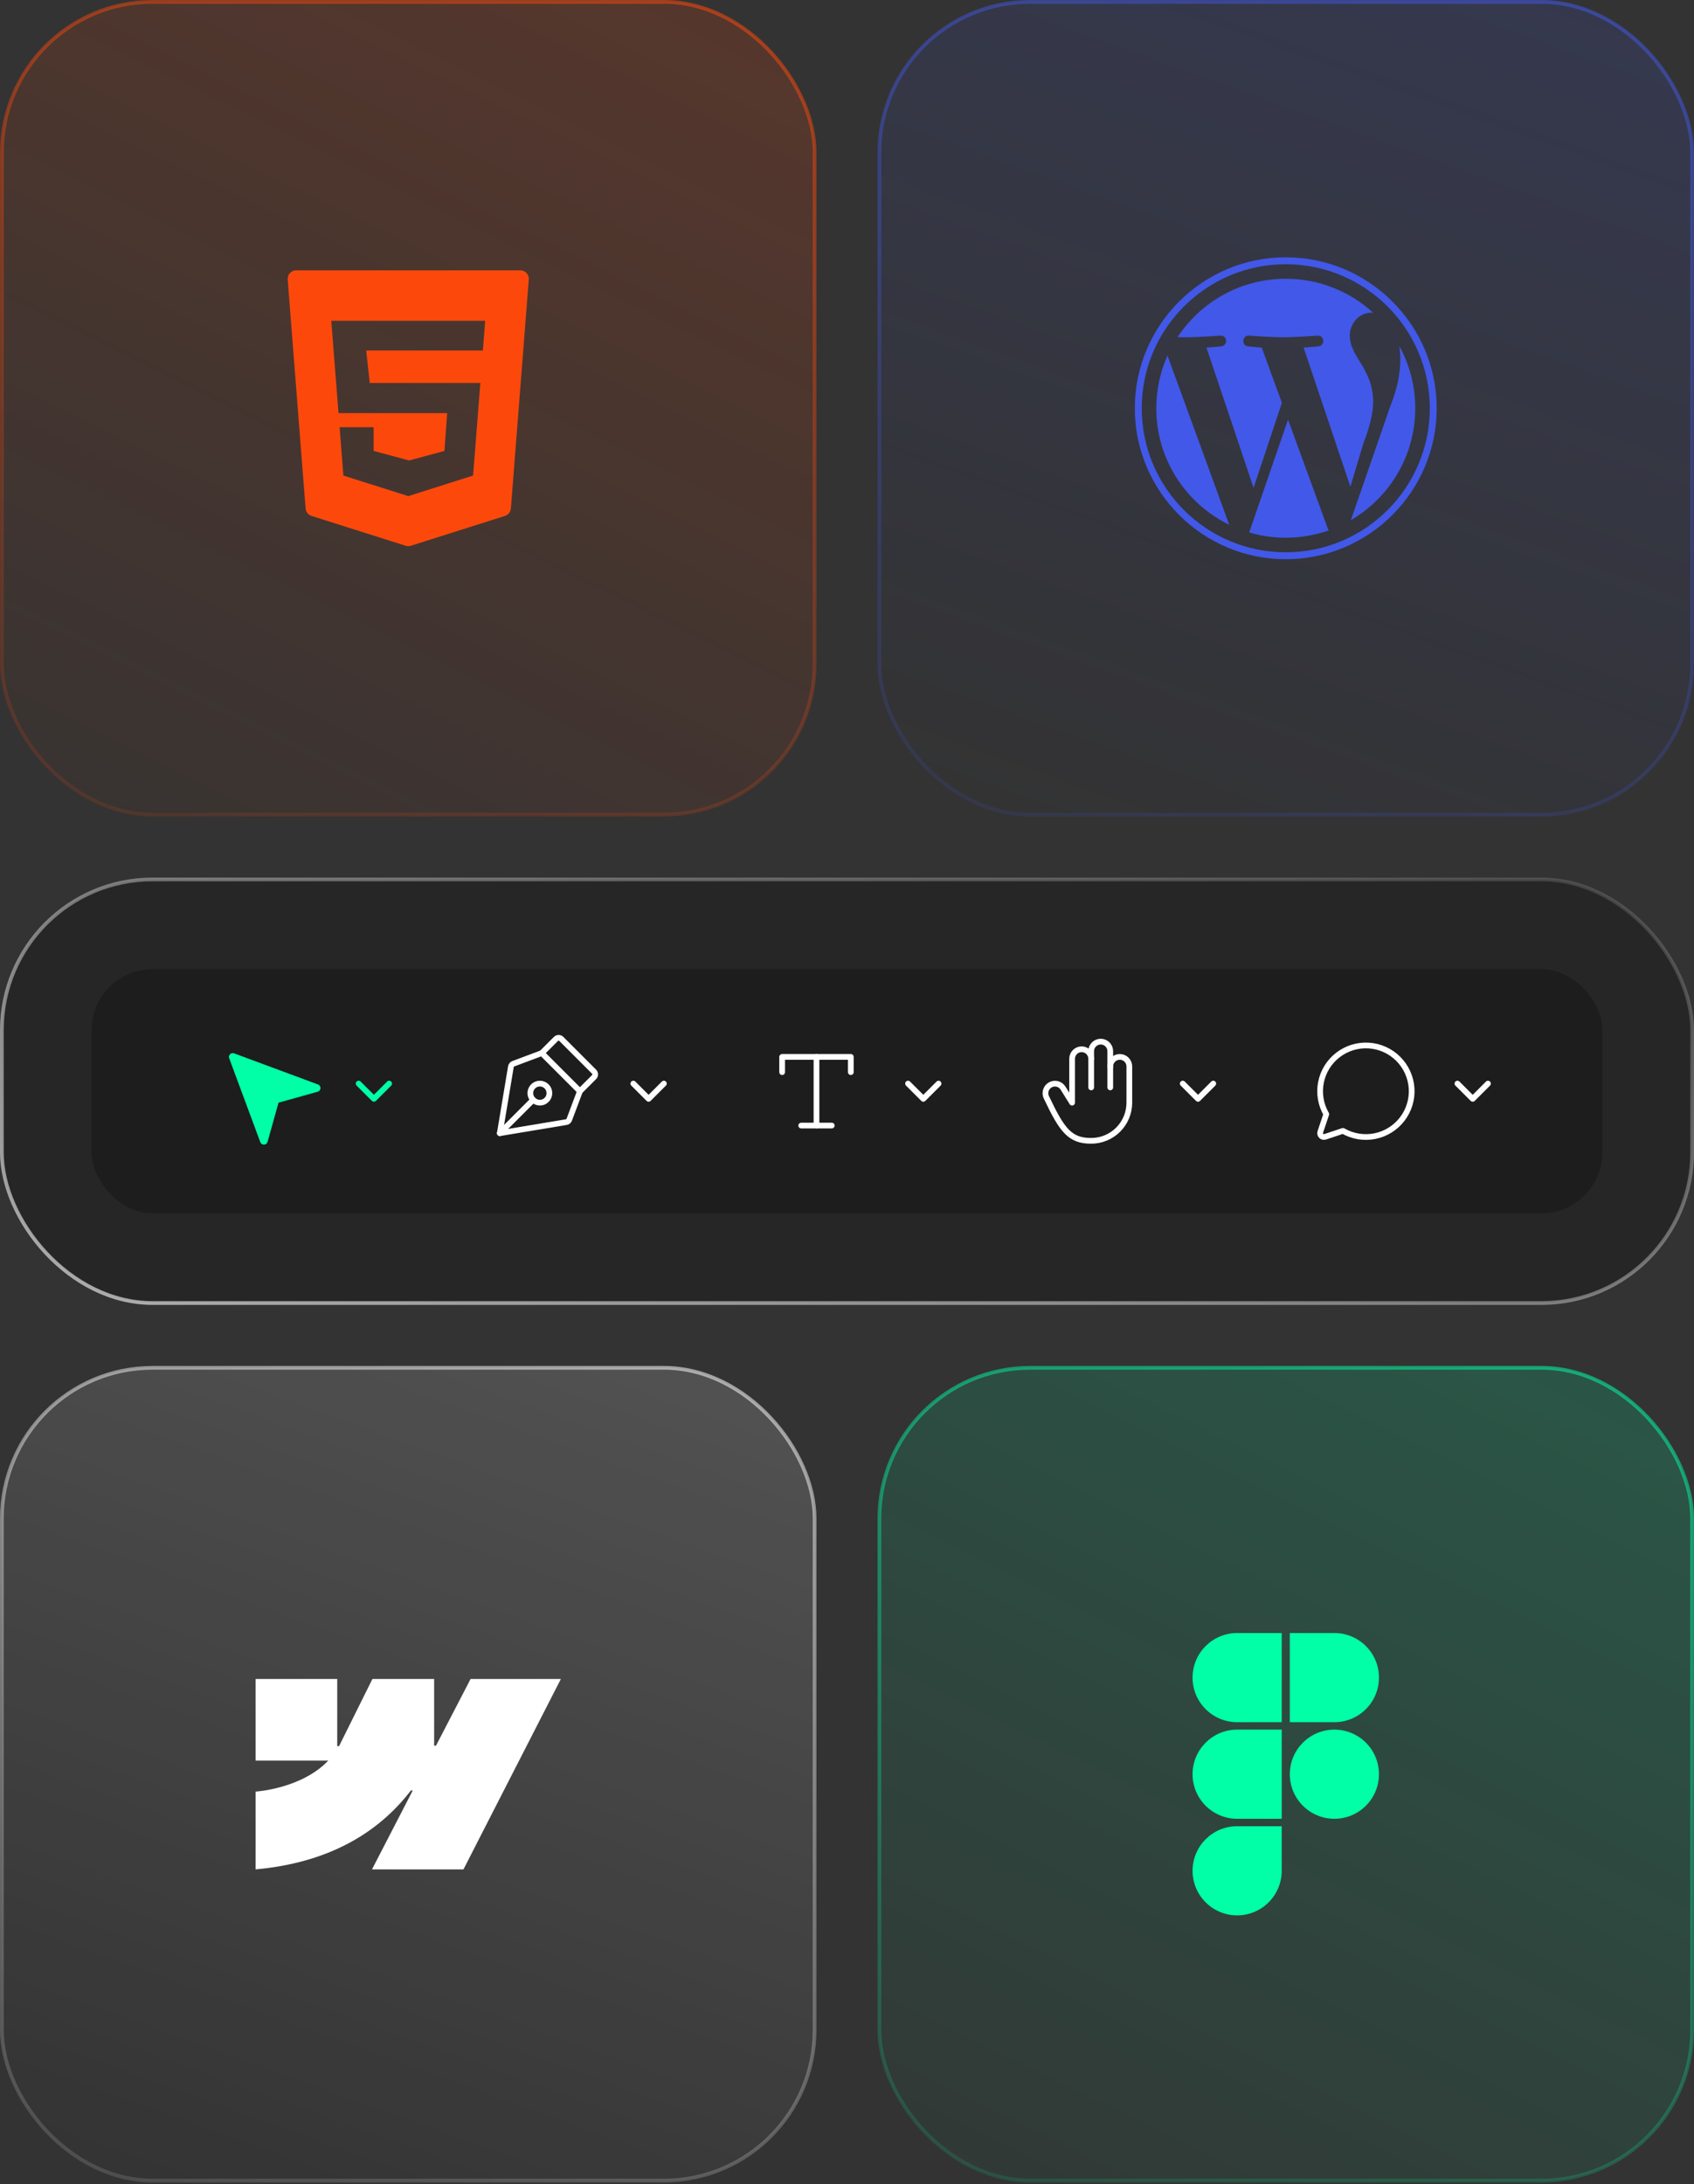 <svg width="909" height="1172" viewBox="0 0 909 1172" fill="none" xmlns="http://www.w3.org/2000/svg">
<rect x="0" y="0" width="909" height="1172" fill="#333333" stroke="none"/>
<rect x="1" y="1" width="436.122" height="436.122" rx="80.892" fill="url(#paint0_linear_59_1911)"/>
<rect x="1" y="1" width="436.122" height="436.122" rx="80.892" stroke="url(#paint1_linear_59_1911)" stroke-width="2"/>
<g clip-path="url(#clip0_59_1911)">
<path d="M154.38 149.96L163.985 272.845C164.129 274.69 165.379 276.264 167.143 276.823L217.687 292.848C218.581 293.131 219.541 293.131 220.435 292.848L270.979 276.823C272.743 276.264 273.993 274.69 274.137 272.845L283.742 149.96C283.949 147.318 281.861 145.061 279.211 145.061H158.911C156.262 145.061 154.174 147.318 154.38 149.96ZM259.11 188.087H196.509L198.398 205.509H257.748L253.866 255.175L219.061 266.21L184.257 255.175L182.228 229.227H200.497V241.955L219.549 247.069L238.488 241.955L239.958 221.671H181.638L177.766 172.134H260.356L259.11 188.087Z" fill="#FC490B"/>
</g>
<rect x="471.878" y="1" width="436.122" height="436.122" rx="80.892" fill="url(#paint2_linear_59_1911)"/>
<rect x="471.878" y="1" width="436.122" height="436.122" rx="80.892" stroke="url(#paint3_linear_59_1911)" stroke-width="2"/>
<g clip-path="url(#clip1_59_1911)">
<path d="M620.456 219.061C620.456 246.56 636.434 270.331 659.617 281.593L626.471 190.781C622.613 199.423 620.456 208.984 620.456 219.061ZM736.848 215.555C736.848 206.964 733.76 201.018 731.12 196.391C727.594 190.668 724.293 185.825 724.293 180.094C724.293 173.713 729.133 167.765 735.965 167.765C736.269 167.765 736.557 167.803 736.861 167.818C724.498 156.493 708.033 149.583 689.937 149.583C665.659 149.583 644.311 162.031 631.877 180.897C633.513 180.948 635.047 180.98 636.358 180.98C643.62 180.98 654.871 180.092 654.871 180.092C658.615 179.874 659.063 185.38 655.317 185.825C655.317 185.825 651.553 186.263 647.361 186.486L672.668 261.748L687.874 216.142L677.053 186.483C673.309 186.261 669.765 185.823 669.765 185.823C666.016 185.597 666.454 179.872 670.206 180.089C670.206 180.089 681.677 180.978 688.504 180.978C695.771 180.978 707.023 180.089 707.023 180.089C710.769 179.872 711.212 185.377 707.468 185.823C707.468 185.823 703.699 186.261 699.517 186.483L724.627 261.175L731.561 238.02C735.076 228.986 736.848 221.506 736.848 215.555ZM691.159 225.13L670.309 285.716C676.536 287.551 683.12 288.546 689.937 288.546C698.029 288.546 705.79 287.146 713.012 284.61C712.827 284.314 712.655 284 712.518 283.648L691.159 225.13ZM750.914 185.724C751.208 187.939 751.383 190.311 751.383 192.87C751.383 199.922 750.064 207.847 746.095 217.757L724.873 279.12C745.536 267.073 759.425 244.692 759.425 219.058C759.425 206.976 756.334 195.624 750.914 185.724ZM608.939 219.061C608.939 263.727 645.278 300.061 689.937 300.061C734.598 300.061 770.939 263.727 770.939 219.061C770.939 174.397 734.598 138.061 689.937 138.061C645.278 138.061 608.939 174.397 608.939 219.061ZM612.655 219.061C612.655 176.449 647.326 141.784 689.937 141.784C732.555 141.784 767.226 176.449 767.226 219.061C767.226 261.674 732.555 296.347 689.937 296.347C647.326 296.347 612.655 261.674 612.655 219.061Z" fill="#4258E8"/>
</g>
<rect x="1" y="471.879" width="907" height="227.297" rx="80.892" fill="#262626"/>
<rect x="1" y="471.879" width="907" height="227.297" rx="80.892" stroke="url(#paint4_linear_59_1911)" stroke-width="2"/>
<rect x="49.135" y="520.014" width="810.73" height="131.027" rx="32.757" fill="#1D1D1D"/>
<g clip-path="url(#clip2_59_1911)">
<path d="M149.454 591.668L170.528 585.782C170.941 585.655 171.304 585.401 171.564 585.056C171.823 584.711 171.968 584.292 171.975 583.86C171.983 583.429 171.854 583.005 171.606 582.651C171.359 582.297 171.005 582.03 170.597 581.889L125.557 565.183C125.195 565.06 124.807 565.041 124.435 565.127C124.063 565.213 123.723 565.402 123.453 565.671C123.182 565.94 122.992 566.28 122.905 566.651C122.817 567.023 122.835 567.411 122.957 567.773L139.662 612.814C139.804 613.222 140.07 613.575 140.424 613.823C140.779 614.07 141.202 614.199 141.634 614.192C142.066 614.184 142.484 614.04 142.829 613.78C143.174 613.52 143.428 613.158 143.555 612.745L149.454 591.668Z" fill="#00FFA6"/>
</g>
<path d="M208.825 581.432L200.635 589.621L192.446 581.432" stroke="#00FFA6" stroke-width="3.071" stroke-linecap="round" stroke-linejoin="round"/>
<g clip-path="url(#clip3_59_1911)">
<path d="M268.196 608.048L303.883 602.101C304.237 602.041 304.57 601.89 304.847 601.662C305.124 601.434 305.336 601.137 305.462 600.8L311.19 585.528L290.717 565.055L275.444 570.782C275.108 570.908 274.811 571.12 274.582 571.398C274.354 571.675 274.203 572.007 274.144 572.361L268.196 608.048Z" stroke="white" stroke-width="3.071" stroke-linecap="round" stroke-linejoin="round"/>
<path d="M311.19 585.528L318.78 577.937C319.164 577.553 319.379 577.033 319.379 576.49C319.379 575.947 319.164 575.427 318.78 575.043L301.209 557.464C300.825 557.081 300.305 556.865 299.762 556.865C299.219 556.865 298.699 557.081 298.315 557.464L290.717 565.055" stroke="white" stroke-width="3.071" stroke-linecap="round" stroke-linejoin="round"/>
<path d="M289.693 591.668C292.52 591.668 294.811 589.377 294.811 586.55C294.811 583.723 292.52 581.432 289.693 581.432C286.866 581.432 284.575 583.723 284.575 586.55C284.575 589.377 286.866 591.668 289.693 591.668Z" stroke="white" stroke-width="3.071" stroke-linecap="round" stroke-linejoin="round"/>
<path d="M268.198 608.048L286.074 590.17" stroke="white" stroke-width="3.071" stroke-linecap="round" stroke-linejoin="round"/>
</g>
<path d="M356.23 581.432L348.041 589.621L339.851 581.432" stroke="white" stroke-width="3.071" stroke-linecap="round" stroke-linejoin="round"/>
<g clip-path="url(#clip4_59_1911)">
<path d="M438.121 567.102V603.953" stroke="white" stroke-width="3.071" stroke-linecap="round" stroke-linejoin="round"/>
<path d="M419.696 575.291V567.102H456.547V575.291" stroke="white" stroke-width="3.071" stroke-linecap="round" stroke-linejoin="round"/>
<path d="M429.932 603.953H446.311" stroke="white" stroke-width="3.071" stroke-linecap="round" stroke-linejoin="round"/>
</g>
<path d="M503.635 581.432L495.446 589.621L487.257 581.432" stroke="white" stroke-width="3.071" stroke-linecap="round" stroke-linejoin="round"/>
<g clip-path="url(#clip5_59_1911)">
<path d="M595.762 572.221C595.762 570.863 596.302 569.561 597.262 568.602C598.221 567.642 599.523 567.102 600.881 567.102C602.238 567.102 603.54 567.642 604.5 568.602C605.46 569.561 605.999 570.863 605.999 572.221V591.67C605.999 594.359 605.469 597.021 604.441 599.505C603.412 601.989 601.904 604.245 600.003 606.147C598.101 608.048 595.845 609.556 593.361 610.585C590.877 611.613 588.214 612.143 585.526 612.143C574.22 612.143 569.979 606.697 561.644 589.111C560.976 587.936 560.8 586.544 561.154 585.24C561.508 583.936 562.364 582.824 563.534 582.149C564.705 581.473 566.095 581.287 567.402 581.633C568.708 581.978 569.825 582.827 570.509 583.993L575.289 591.67V568.126C575.289 566.769 575.829 565.467 576.789 564.507C577.748 563.547 579.05 563.008 580.408 563.008C581.765 563.008 583.067 563.547 584.027 564.507C584.987 565.467 585.526 566.769 585.526 568.126" stroke="white" stroke-width="3.071" stroke-linecap="round" stroke-linejoin="round"/>
<path d="M585.527 583.48V564.03C585.527 562.673 586.066 561.371 587.026 560.411C587.986 559.451 589.288 558.912 590.645 558.912C592.003 558.912 593.305 559.451 594.264 560.411C595.224 561.371 595.764 562.673 595.764 564.03V583.48" stroke="white" stroke-width="3.071" stroke-linecap="round" stroke-linejoin="round"/>
</g>
<path d="M651.041 581.432L642.852 589.621L634.662 581.432" stroke="white" stroke-width="3.071" stroke-linecap="round" stroke-linejoin="round"/>
<g clip-path="url(#clip6_59_1911)">
<path d="M720.63 606.794C725.791 609.78 731.862 610.788 737.711 609.63C743.559 608.471 748.787 605.225 752.42 600.497C756.052 595.768 757.841 589.88 757.452 583.93C757.064 577.98 754.525 572.375 750.309 568.159C746.092 563.942 740.487 561.403 734.537 561.015C728.587 560.627 722.699 562.415 717.971 566.048C713.242 569.68 709.996 574.908 708.837 580.757C707.679 586.606 708.687 592.676 711.674 597.837L708.472 607.395C708.352 607.756 708.334 608.143 708.422 608.513C708.509 608.883 708.698 609.222 708.967 609.49C709.235 609.759 709.574 609.948 709.944 610.035C710.314 610.123 710.701 610.105 711.062 609.985L720.63 606.794Z" stroke="white" stroke-width="3.071" stroke-linecap="round" stroke-linejoin="round"/>
</g>
<path d="M798.446 581.432L790.257 589.621L782.068 581.432" stroke="white" stroke-width="3.071" stroke-linecap="round" stroke-linejoin="round"/>
<rect x="1" y="733.932" width="436.122" height="436.122" rx="80.892" fill="url(#paint5_linear_59_1911)"/>
<rect x="1" y="733.932" width="436.122" height="436.122" rx="80.892" stroke="url(#paint6_linear_59_1911)" stroke-width="2"/>
<g clip-path="url(#clip7_59_1911)">
<path d="M300.953 900.914L248.692 1003.07H199.605L221.477 960.736H220.494C202.45 984.157 175.528 999.58 137.169 1003.07V961.323C137.169 961.323 161.709 959.869 176.136 944.706H137.169V900.914H180.961V936.933L181.943 936.926L199.837 900.914H232.962V936.701H233.945L252.507 900.914H300.953Z" fill="white"/>
</g>
<rect x="471.878" y="733.932" width="436.122" height="436.122" rx="80.892" fill="url(#paint7_linear_59_1911)"/>
<rect x="471.878" y="733.932" width="436.122" height="436.122" rx="80.892" stroke="url(#paint8_linear_59_1911)" stroke-width="2"/>
<path d="M663.847 1027.74C677.051 1027.74 687.768 1017.03 687.768 1003.82V979.9H663.847C650.642 979.9 639.926 990.617 639.926 1003.82C639.926 1017.03 650.642 1027.74 663.847 1027.74Z" fill="#00FFA6"/>
<path d="M639.926 951.995C639.926 938.791 650.642 928.074 663.847 928.074H687.768V975.916H663.847C650.642 975.916 639.926 965.2 639.926 951.995Z" fill="#00FFA6"/>
<path d="M639.926 900.165C639.926 886.961 650.642 876.244 663.847 876.244H687.768V924.086H663.847C650.642 924.086 639.926 913.37 639.926 900.165Z" fill="#00FFA6"/>
<path d="M692.11 876.244H716.031C729.235 876.244 739.952 886.961 739.952 900.165C739.952 913.37 729.235 924.086 716.031 924.086H692.11V876.244Z" fill="#00FFA6"/>
<path d="M739.952 951.995C739.952 965.2 729.235 975.916 716.031 975.916C702.826 975.916 692.11 965.2 692.11 951.995C692.11 938.791 702.826 928.074 716.031 928.074C729.235 928.074 739.952 938.791 739.952 951.995Z" fill="#00FFA6"/>
<defs>
<linearGradient id="paint0_linear_59_1911" x1="1693.11" y1="-2767.95" x2="56.301" y2="549.699" gradientUnits="userSpaceOnUse">
<stop stop-color="#FC490B"/>
<stop offset="1" stop-color="#FC490B" stop-opacity="0"/>
</linearGradient>
<linearGradient id="paint1_linear_59_1911" x1="490.328" y1="-543.557" x2="219.061" y2="632.615" gradientUnits="userSpaceOnUse">
<stop stop-color="#FC490B"/>
<stop offset="1" stop-color="#FC490B" stop-opacity="0"/>
</linearGradient>
<linearGradient id="paint2_linear_59_1911" x1="1781.15" y1="-2806.84" x2="604.976" y2="467.807" gradientUnits="userSpaceOnUse">
<stop stop-color="#4258E8"/>
<stop offset="1" stop-color="#4258E8" stop-opacity="0"/>
</linearGradient>
<linearGradient id="paint3_linear_59_1911" x1="961.206" y1="-543.557" x2="689.939" y2="632.615" gradientUnits="userSpaceOnUse">
<stop stop-color="#4258E8"/>
<stop offset="1" stop-color="#4258E8" stop-opacity="0"/>
</linearGradient>
<linearGradient id="paint4_linear_59_1911" x1="1110.5" y1="415.895" x2="865.913" y2="1303.15" gradientUnits="userSpaceOnUse">
<stop stop-color="white" stop-opacity="0"/>
<stop offset="1" stop-color="white"/>
</linearGradient>
<linearGradient id="paint5_linear_59_1911" x1="1310.27" y1="-2073.91" x2="134.098" y2="1200.74" gradientUnits="userSpaceOnUse">
<stop stop-color="white"/>
<stop offset="1" stop-color="white" stop-opacity="0"/>
</linearGradient>
<linearGradient id="paint6_linear_59_1911" x1="490.328" y1="189.374" x2="219.061" y2="1365.55" gradientUnits="userSpaceOnUse">
<stop stop-color="white"/>
<stop offset="1" stop-color="white" stop-opacity="0"/>
</linearGradient>
<linearGradient id="paint7_linear_59_1911" x1="2163.99" y1="-2035.01" x2="527.179" y2="1282.63" gradientUnits="userSpaceOnUse">
<stop stop-color="#00FFA6"/>
<stop offset="1" stop-color="#00FFA6" stop-opacity="0"/>
</linearGradient>
<linearGradient id="paint8_linear_59_1911" x1="961.206" y1="189.374" x2="689.939" y2="1365.55" gradientUnits="userSpaceOnUse">
<stop stop-color="#00FFA6"/>
<stop offset="1" stop-color="#00FFA6" stop-opacity="0"/>
</linearGradient>
<clipPath id="clip0_59_1911">
<rect width="148" height="148" fill="white" transform="translate(145.061 145.061)"/>
</clipPath>
<clipPath id="clip1_59_1911">
<rect width="162" height="162" fill="white" transform="translate(608.939 138.061)"/>
</clipPath>
<clipPath id="clip2_59_1911">
<rect width="65.513" height="65.513" fill="white" transform="translate(110.554 552.77)"/>
</clipPath>
<clipPath id="clip3_59_1911">
<rect width="65.513" height="65.513" fill="white" transform="translate(257.959 552.77)"/>
</clipPath>
<clipPath id="clip4_59_1911">
<rect width="65.513" height="65.513" fill="white" transform="translate(405.365 552.77)"/>
</clipPath>
<clipPath id="clip5_59_1911">
<rect width="65.513" height="65.513" fill="white" transform="translate(552.771 552.77)"/>
</clipPath>
<clipPath id="clip6_59_1911">
<rect width="65.513" height="65.513" fill="white" transform="translate(700.176 552.77)"/>
</clipPath>
<clipPath id="clip7_59_1911">
<rect width="163.784" height="163.784" fill="white" transform="translate(137.169 870.102)"/>
</clipPath>
</defs>
</svg>
